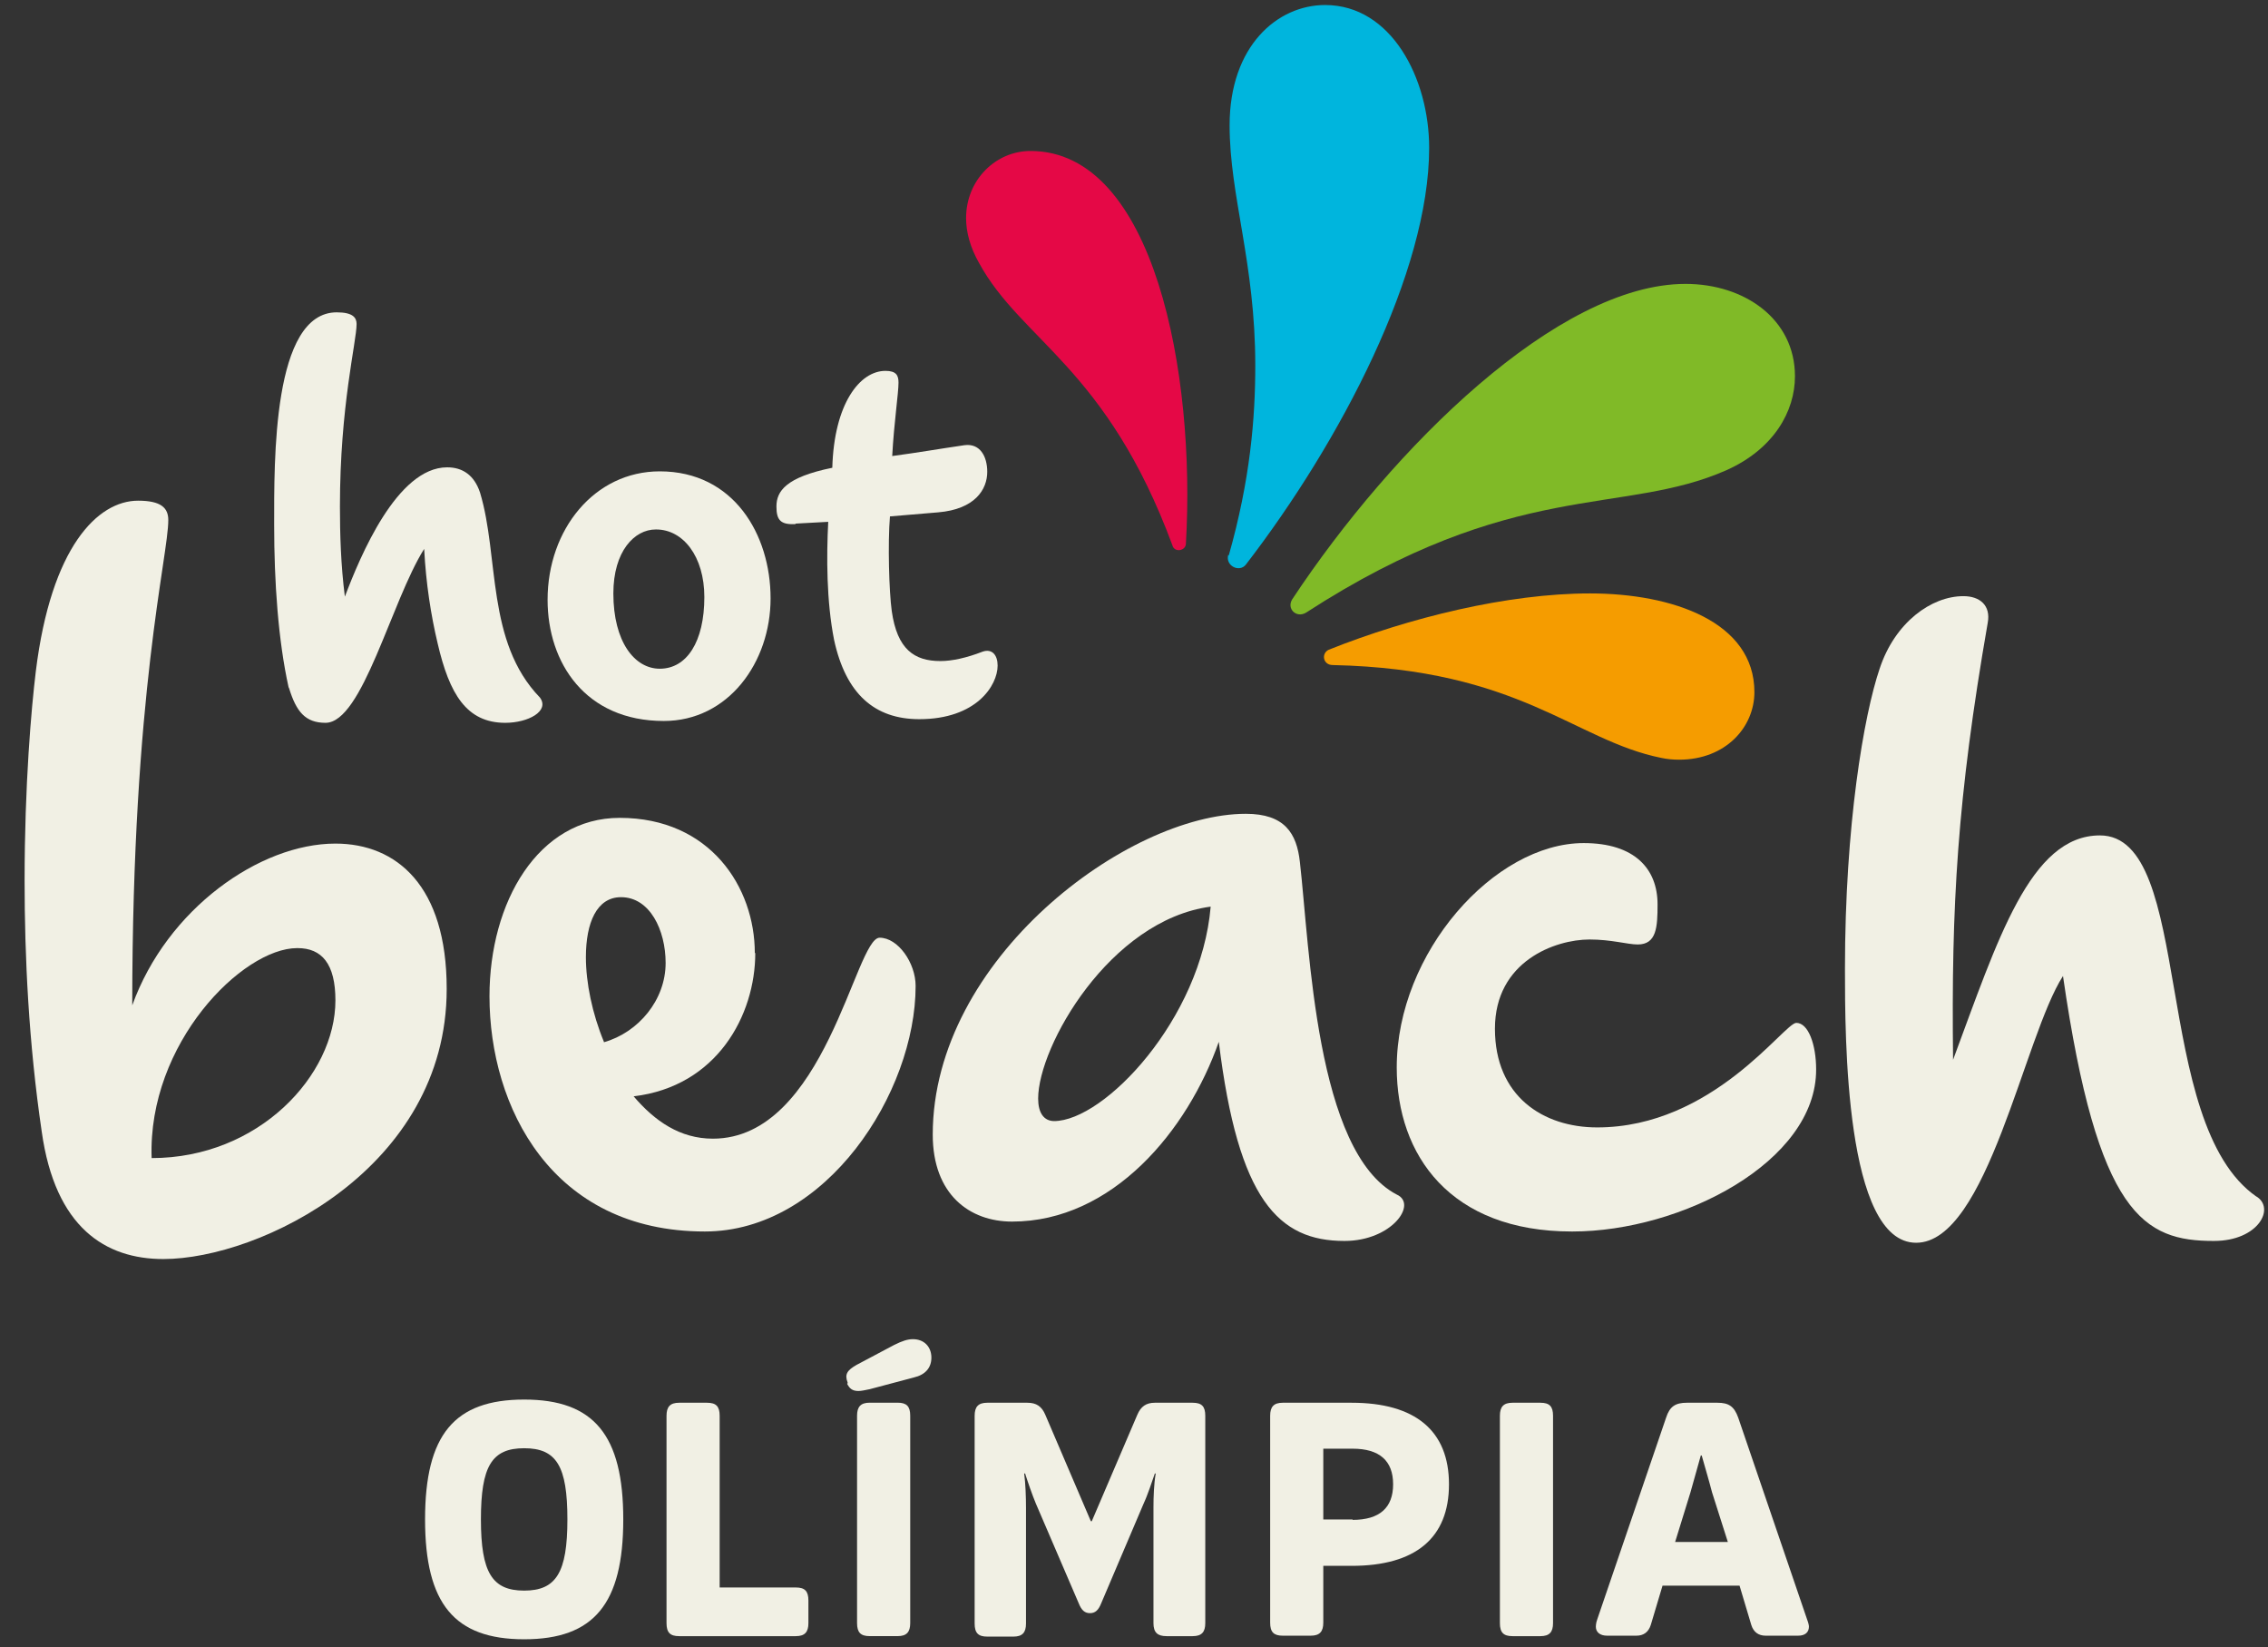 <svg width="84" height="61" viewBox="0 0 84 61" fill="none" xmlns="http://www.w3.org/2000/svg">
<rect x="0" y="0" width="84" height="61" fill="#333333" stroke="none"/>
<path d="M49.362 24.625C48.995 24.625 48.928 24.192 49.212 24.058C52.182 22.874 55.835 21.973 58.889 21.973C61.942 21.973 64.978 23.024 64.978 25.627C64.978 26.928 63.911 28.129 62.192 28.129C61.975 28.129 61.758 28.112 61.525 28.062C58.305 27.412 56.303 24.776 49.362 24.625Z" fill="#F59C00"/>
<path d="M43.422 20.189C43.489 20.472 43.923 20.405 43.923 20.122C44.29 13.848 42.755 5.59 38.167 5.59C36.882 5.59 35.781 6.658 35.781 8.076C35.781 8.593 35.931 9.16 36.265 9.744C37.833 12.614 40.986 13.615 43.422 20.189Z" fill="#E50846"/>
<path d="M45.491 20.54C45.374 20.957 45.908 21.208 46.142 20.907C49.662 16.336 52.932 10.063 52.932 5.474C52.932 2.905 51.531 0.186 49.078 0.186C47.31 0.186 45.541 1.704 45.541 4.64C45.541 7.26 46.492 9.729 46.492 13.533C46.492 15.468 46.309 17.754 45.508 20.574" fill="#00B5DD"/>
<path d="M48.361 22.691C48.011 22.891 47.644 22.541 47.86 22.191C51.581 16.568 57.704 10.512 62.426 10.512C64.611 10.512 66.48 11.813 66.48 13.932C66.48 15.233 65.696 16.618 63.961 17.402C60.09 19.121 56.086 17.686 48.361 22.691Z" fill="#80BA27"/>
<path d="M83.581 44.314C79.643 41.595 81.295 30.933 77.775 30.933C75.189 30.933 73.987 34.804 72.336 39.242C72.269 33.52 72.486 29.582 73.62 23.059C73.737 22.425 73.337 22.074 72.719 22.074C71.535 22.074 70.183 23.042 69.616 24.76C69.032 26.479 68.332 30.55 68.332 35.872C68.332 38.375 68.332 46.016 70.968 46.016C73.604 46.016 74.972 38.358 76.407 36.139C77.691 45.015 79.41 45.949 81.996 45.949C83.648 45.949 84.282 44.731 83.564 44.298" fill="#F1F0E4"/>
<path d="M10.705 25.479C10.972 26.347 11.305 26.764 12.056 26.764C13.424 26.764 14.492 22.259 15.71 20.324C15.777 21.608 15.96 22.776 16.21 23.827C16.644 25.696 17.278 26.764 18.713 26.764C19.564 26.764 20.365 26.33 19.998 25.829C17.996 23.761 18.496 20.607 17.779 18.238C17.562 17.587 17.128 17.304 16.561 17.304C14.709 17.304 13.341 20.591 12.773 22.092C12.623 20.924 12.59 19.756 12.59 18.755C12.59 15.035 13.207 12.649 13.207 11.998C13.207 11.765 13.074 11.565 12.473 11.565C10.087 11.565 10.154 17.07 10.154 19.439C10.154 21.558 10.304 23.71 10.688 25.446" fill="#F1F0E4"/>
<path d="M11.021 35.106C11.922 35.106 12.423 35.69 12.423 37.042C12.423 39.811 9.587 42.881 5.616 42.881C5.466 38.627 8.986 35.106 11.005 35.106M16.544 36.608C16.544 32.804 14.692 31.236 12.423 31.236C9.62 31.236 6.183 33.655 4.898 37.225C4.898 25.613 6.233 20.608 6.233 19.256C6.233 18.806 5.966 18.539 5.115 18.539C3.614 18.539 1.895 20.258 1.328 24.846C1.161 26.214 0.911 29.05 0.911 32.62C0.911 35.407 1.061 38.61 1.545 41.897C2.045 45.467 3.914 46.619 6.05 46.619C9.62 46.619 16.544 43.265 16.544 36.625" fill="#F1F0E4"/>
<path d="M29.457 19.388L30.675 19.322C30.609 20.606 30.609 22.258 30.892 23.693C31.326 25.695 32.394 26.629 34.046 26.629C36.165 26.629 36.949 25.378 36.949 24.644C36.949 24.26 36.748 24.01 36.398 24.127C35.797 24.36 35.264 24.477 34.83 24.477C33.862 24.477 33.228 24.043 33.028 22.625C32.928 21.908 32.878 20.122 32.961 19.121L34.746 18.971C36.115 18.855 36.565 18.12 36.565 17.47C36.565 16.902 36.298 16.402 35.714 16.485C34.68 16.636 34.046 16.752 33.045 16.886C33.111 15.651 33.278 14.567 33.278 14.166C33.278 13.899 33.195 13.732 32.794 13.732C31.843 13.732 30.892 14.95 30.826 17.32C29.107 17.67 28.757 18.187 28.757 18.754C28.757 19.255 28.907 19.438 29.474 19.405" fill="#F1F0E4"/>
<path d="M58.238 45.599C62.275 45.599 67.281 43.013 67.264 39.592C67.264 38.691 66.98 37.874 66.53 37.874C66.079 37.874 63.443 41.745 59.155 41.745C57.153 41.745 55.368 40.593 55.368 38.091C55.368 35.588 57.604 34.787 58.872 34.787C59.689 34.787 60.273 34.971 60.657 34.971C61.358 34.971 61.391 34.32 61.391 33.486C61.391 32.184 60.557 31.217 58.655 31.217C55.351 31.217 51.731 35.271 51.731 39.526C51.731 42.779 53.716 45.599 58.221 45.599" fill="#F1F0E4"/>
<path d="M22.367 38.575C21.933 37.524 21.7 36.39 21.7 35.439C21.7 34.171 22.1 33.22 23.001 33.22C24.069 33.22 24.653 34.438 24.653 35.656C24.653 37.024 23.652 38.225 22.367 38.592M27.956 35.288C27.956 32.853 26.304 30.283 22.951 30.283C19.931 30.283 18.129 33.403 18.129 36.89C18.129 40.978 20.432 45.599 26.104 45.599C30.609 45.599 33.912 40.444 33.912 36.506C33.912 35.656 33.262 34.721 32.578 34.721C31.677 34.721 30.559 42.162 26.404 42.162C25.186 42.162 24.252 41.512 23.468 40.594C26.555 40.227 27.973 37.591 27.973 35.288" fill="#F1F0E4"/>
<path d="M39.051 41.511C38.651 41.511 38.45 41.194 38.45 40.677C38.45 38.742 41.103 34.07 44.84 33.57C44.49 37.724 40.903 41.511 39.034 41.511M51.731 44.231C48.728 42.663 48.511 35.121 48.144 31.918C48.027 30.85 47.577 30.133 46.142 30.133C41.771 30.133 34.546 35.505 34.546 42.012C34.546 44.231 35.914 45.232 37.483 45.232C41.203 45.232 43.99 41.862 45.141 38.575C45.858 44.448 47.36 45.949 49.796 45.949C51.548 45.949 52.515 44.581 51.731 44.231Z" fill="#F1F0E4"/>
<path d="M24.302 19.605C25.303 19.605 26.087 20.606 26.087 22.108C26.087 23.76 25.437 24.761 24.436 24.761C23.501 24.761 22.717 23.76 22.717 21.974C22.717 20.406 23.501 19.605 24.285 19.605M24.586 26.696C26.972 26.696 28.54 24.527 28.54 22.158C28.54 19.789 27.172 17.453 24.436 17.453C22.016 17.453 20.281 19.605 20.281 22.208C20.281 24.544 21.683 26.696 24.586 26.696Z" fill="#F1F0E4"/>
<path d="M21.015 56.26C21.015 54.291 20.615 53.624 19.414 53.624C18.212 53.624 17.812 54.291 17.812 56.26C17.812 58.229 18.229 58.896 19.414 58.896C20.598 58.896 21.015 58.229 21.015 56.26ZM15.743 56.26C15.743 53.124 16.828 51.822 19.414 51.822C22 51.822 23.084 53.14 23.084 56.26C23.084 59.38 22 60.698 19.414 60.698C16.828 60.698 15.743 59.38 15.743 56.26Z" fill="#F1F0E4"/>
<path d="M24.686 60.098V52.423C24.686 52.09 24.819 51.94 25.153 51.94H26.187C26.521 51.94 26.654 52.073 26.654 52.423V58.78H29.474C29.808 58.78 29.941 58.913 29.941 59.264V60.098C29.941 60.432 29.808 60.582 29.474 60.582H25.153C24.819 60.582 24.686 60.448 24.686 60.098Z" fill="#F1F0E4"/>
<path d="M31.743 60.097V52.422C31.743 52.089 31.877 51.938 32.211 51.938H33.245C33.579 51.938 33.712 52.072 33.712 52.422V60.097C33.712 60.431 33.579 60.581 33.245 60.581H32.211C31.877 60.581 31.743 60.447 31.743 60.097ZM31.393 51.221V51.188C31.276 50.887 31.376 50.737 31.727 50.537L33.111 49.803C33.412 49.653 33.612 49.586 33.812 49.586C34.229 49.586 34.496 49.87 34.496 50.27C34.496 50.637 34.279 50.904 33.846 51.004L32.211 51.438C32.044 51.471 31.91 51.505 31.793 51.505C31.56 51.505 31.46 51.404 31.376 51.238" fill="#F1F0E4"/>
<path d="M36.098 60.098V52.423C36.098 52.09 36.231 51.94 36.565 51.94H38.05C38.384 51.94 38.584 52.073 38.717 52.39L40.402 56.327H40.436L42.121 52.39C42.254 52.073 42.455 51.94 42.772 51.94H44.173C44.507 51.94 44.64 52.073 44.64 52.423V60.098C44.64 60.432 44.507 60.582 44.173 60.582H43.205C42.872 60.582 42.721 60.448 42.721 60.098V55.827C42.721 55.41 42.738 54.943 42.805 54.559H42.772C42.672 54.843 42.505 55.36 42.355 55.677L40.786 59.364C40.686 59.614 40.569 59.731 40.369 59.731C40.169 59.731 40.052 59.614 39.952 59.364L38.367 55.677C38.233 55.36 38.05 54.826 37.967 54.559H37.933C37.983 54.943 38 55.426 38 55.844V60.115C38 60.448 37.867 60.599 37.533 60.599H36.565C36.231 60.599 36.098 60.465 36.098 60.115" fill="#F1F0E4"/>
<path d="M50.096 56.277C51.097 56.277 51.597 55.827 51.597 54.959C51.597 54.092 51.097 53.641 50.096 53.641H49.011V56.261H50.096V56.277ZM47.043 60.098V52.423C47.043 52.09 47.176 51.94 47.51 51.94H50.063C52.415 51.94 53.666 52.974 53.666 54.959C53.666 56.945 52.432 57.979 50.063 57.979H49.011V60.081C49.011 60.415 48.878 60.565 48.544 60.565H47.51C47.176 60.565 47.043 60.432 47.043 60.081" fill="#F1F0E4"/>
<path d="M55.552 60.098V52.423C55.552 52.09 55.685 51.94 56.019 51.94H57.053C57.387 51.94 57.52 52.073 57.52 52.423V60.098C57.52 60.432 57.387 60.582 57.053 60.582H56.019C55.685 60.582 55.552 60.448 55.552 60.098Z" fill="#F1F0E4"/>
<path d="M63.994 57.095L63.41 55.26C63.293 54.809 63.143 54.309 63.026 53.892H62.993L62.609 55.26L62.042 57.095H64.011H63.994ZM59.105 60.231C59.105 60.231 59.105 60.098 59.156 59.965L61.708 52.49C61.842 52.073 62.059 51.94 62.476 51.94H63.61C64.027 51.94 64.228 52.073 64.378 52.49L66.93 59.965C66.98 60.098 66.997 60.181 66.997 60.231C66.997 60.432 66.864 60.565 66.597 60.565H65.395C65.128 60.565 64.945 60.432 64.862 60.165L64.428 58.713H61.575L61.141 60.165C61.057 60.432 60.874 60.565 60.607 60.565H59.523C59.256 60.565 59.105 60.432 59.105 60.231Z" fill="#F1F0E4"/>
</svg>
